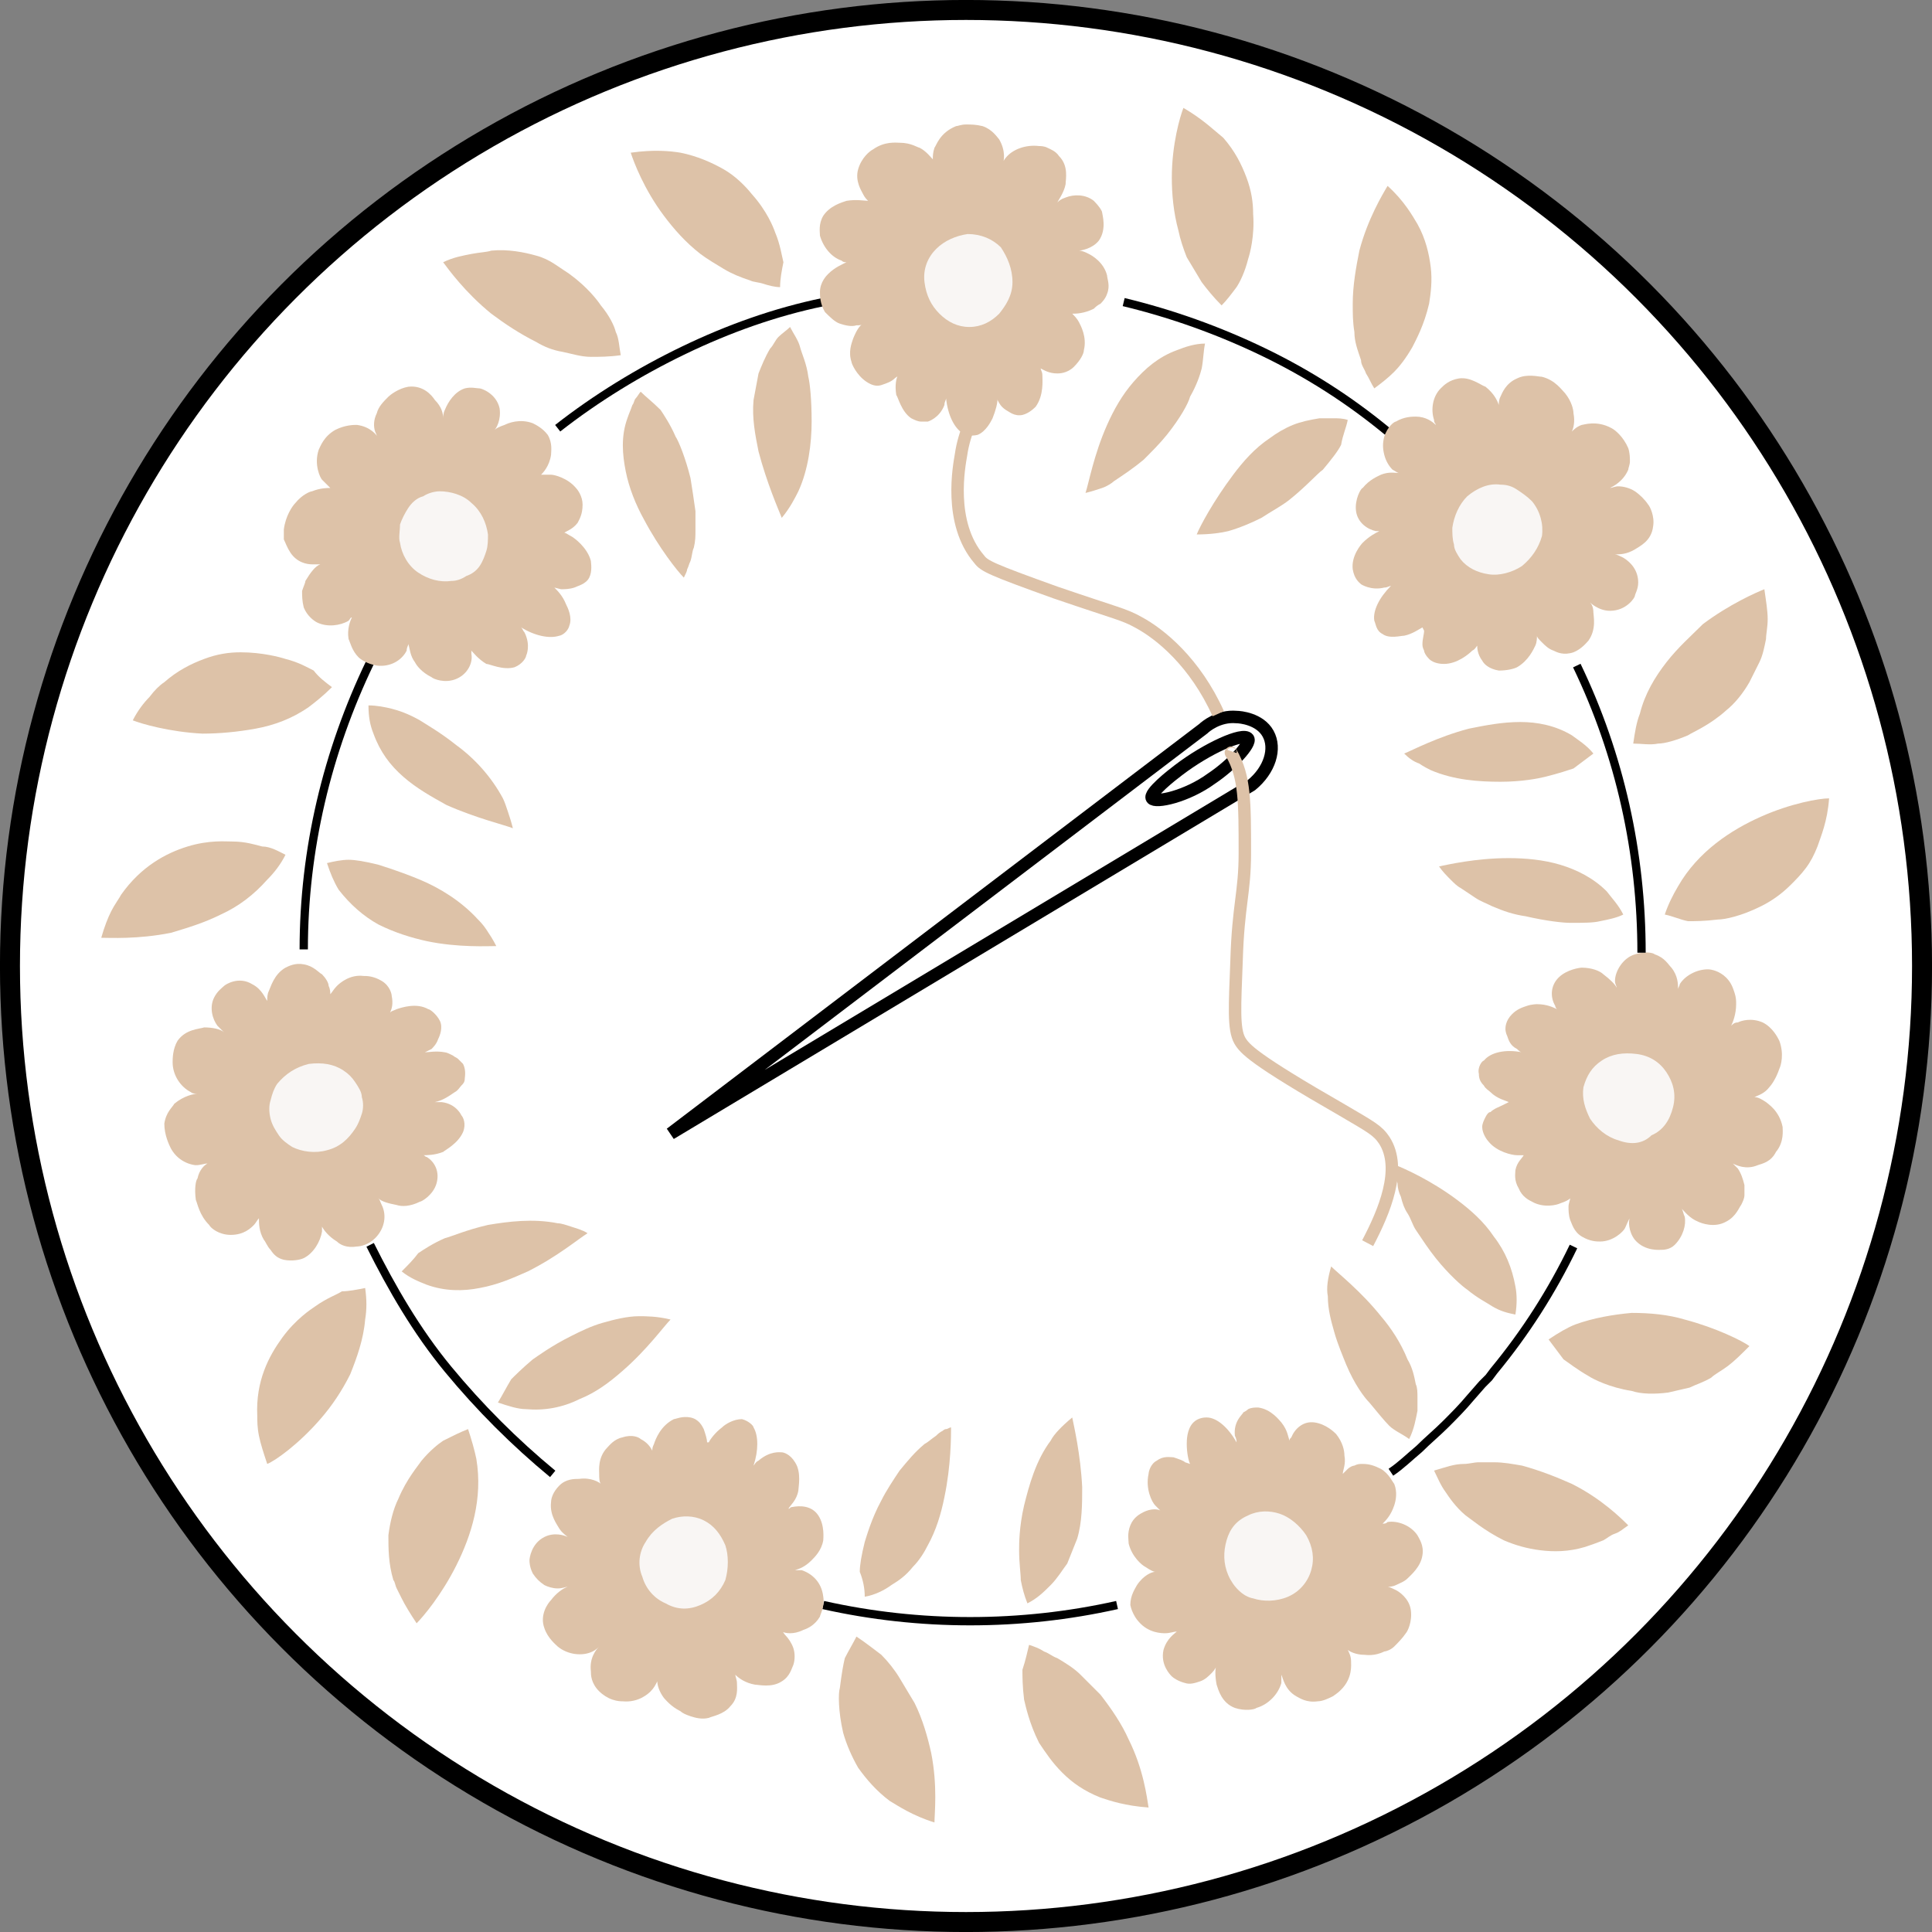 <?xml version="1.0" encoding="utf-8"?>
<!-- Generator: Adobe Illustrator 22.1.0, SVG Export Plug-In . SVG Version: 6.00 Build 0)  -->
<svg version="1.1" id="Layer_1" xmlns="http://www.w3.org/2000/svg" xmlns:xlink="http://www.w3.org/1999/xlink" x="0px" y="0px"
	 viewBox="0 0 116.4 116.4" style="enable-background:new 0 0 116.4 116.4;" xml:space="preserve">
<rect x="0" y="0" width="116.4" height="116.4" fill="#808080" stroke="none"/>
<style type="text/css">
	.st0{fill:#FFFFFF;stroke:#000000;stroke-width:1.204;stroke-miterlimit:10;}
	.st1{fill:#DDC2A8;}
	.st2{fill:#F9F6F4;}
	.st3{fill:none;stroke:#000000;stroke-width:0.5;stroke-miterlimit:10;}
	.st4{fill:none;stroke:#000000;stroke-width:0.75;stroke-miterlimit:10;}
	.st5{fill:none;stroke:#DDC2A8;stroke-width:0.75;stroke-miterlimit:10;}
</style>
<g>
	<circle class="st0" cx="58.2" cy="58.2" r="57.6"/>
	<g>
		<g>
			<path class="st1" d="M90.9,66.4c-0.2-0.1-0.7-0.2-1.1-0.6c-0.1-0.1-0.3-0.2-0.4-0.4c-0.2-0.2-0.3-0.4-0.3-0.7
				c-0.1-0.4,0.2-0.8,0.3-0.8c0.4-0.5,1.3-0.7,2.3-0.5c-0.1,0-0.2-0.1-0.3-0.2c-0.4-0.2-0.5-0.5-0.6-0.8c-0.1-0.2-0.1-0.4-0.1-0.4
				c0-0.1,0-0.5,0.4-0.9c0.3-0.3,0.6-0.4,0.9-0.5c0.3-0.1,0.6-0.1,0.6-0.1c0.6,0,1,0.2,1.2,0.3c0,0-0.1-0.1-0.1-0.2
				c-0.3-0.5-0.3-1.2,0.2-1.7c0.5-0.5,1.3-0.6,1.4-0.6c0.6,0,1.1,0.2,1.3,0.4c0.4,0.3,0.7,0.6,0.8,0.8c0-0.1-0.1-0.2-0.1-0.4
				c0-0.6,0.5-1.4,1.2-1.6c0.6-0.2,1.1-0.1,1.2,0c0.6,0.2,0.8,0.6,1,0.8c0.4,0.5,0.4,1,0.4,1.3c0-0.1,0.1-0.2,0.1-0.3
				c0.3-0.5,1-0.9,1.7-0.9c0.2,0,0.7,0.1,1.1,0.5c0.3,0.3,0.4,0.6,0.5,0.9c0.1,0.3,0.1,0.5,0.1,0.7c0,0.6-0.2,1.1-0.3,1.3
				c0.1-0.1,0.2-0.2,0.4-0.2c0.2-0.1,0.8-0.3,1.5,0c0.6,0.3,0.9,0.9,1,1.1c0.3,0.8,0.1,1.5,0,1.7c-0.2,0.6-0.5,1-0.6,1.1
				c-0.3,0.4-0.7,0.5-0.9,0.6c0.2,0,0.4,0.1,0.7,0.3c0.1,0.1,0.8,0.5,1,1.5c0,0.2,0.1,0.9-0.4,1.5c-0.3,0.6-0.8,0.7-1.1,0.8
				c-0.7,0.3-1.3,0-1.5-0.1c0.1,0.1,0.2,0.2,0.3,0.3c0.2,0.3,0.3,0.6,0.4,1c0,0.2,0,0.4,0,0.6c0,0.2-0.1,0.4-0.2,0.6
				c-0.1,0.1-0.3,0.7-0.9,1c-0.7,0.4-1.5,0.1-1.7,0c-0.5-0.2-0.8-0.6-1-0.8c0.1,0.1,0.1,0.3,0.2,0.5c0.1,0.5-0.1,1.2-0.6,1.7
				c-0.3,0.3-0.7,0.3-0.8,0.3c-0.1,0-1,0.1-1.6-0.6c-0.4-0.5-0.4-1.2-0.3-1.3c-0.1,0.1-0.2,0.4-0.3,0.6c-0.1,0.2-0.7,0.8-1.5,0.8
				c-0.2,0-0.6,0-1.1-0.3c-0.5-0.3-0.6-0.8-0.7-1c-0.1-0.3-0.1-0.6-0.1-0.8c0-0.2,0.1-0.4,0.1-0.5c-0.1,0.1-0.3,0.2-0.6,0.3
				c-0.2,0.1-1,0.3-1.7-0.1c-0.2-0.1-0.6-0.3-0.8-0.8c-0.3-0.5-0.2-0.9-0.2-1.1c0.1-0.5,0.4-0.7,0.5-0.9c-0.1,0-0.2,0-0.4,0
				c-0.3,0-1.2-0.2-1.7-0.8c-0.1-0.1-0.4-0.5-0.4-0.9c0-0.2,0.1-0.4,0.2-0.6c0.1-0.2,0.2-0.3,0.3-0.3c0.2-0.2,0.5-0.3,0.7-0.4
				L90.9,66.4z"/>
		</g>
		<path class="st2" d="M97.5,68.7c-0.7-0.2-1.3-0.7-1.7-1.3c-0.3-0.6-0.5-1.2-0.4-1.9c0.2-0.7,0.5-1.2,1.1-1.6
			c0.6-0.4,1.3-0.5,2.1-0.4c0.8,0.1,1.4,0.5,1.8,1.1c0.4,0.6,0.6,1.3,0.4,2.1c-0.2,0.8-0.6,1.4-1.3,1.7C99,68.9,98.3,69,97.5,68.7z"
			/>
	</g>
	<path class="st3" d="M94.8,75.1c-1.3,2.7-2.9,5.2-4.8,7.5l-0.3,0.4l-0.4,0.4l-0.7,0.8c-0.5,0.6-1,1.1-1.5,1.6
		c-0.5,0.5-1.1,1-1.6,1.5c-0.6,0.5-1.1,1-1.7,1.4"/>
	<g>
		<g>
			<path class="st1" d="M93.3,80.7c0.6-0.4,1.1-0.7,1.6-0.9c1.1-0.4,2.3-0.6,3.4-0.7c1.1,0,2.2,0.1,3.2,0.4c1.9,0.5,3.5,1.3,3.9,1.6
				c-0.5,0.5-0.9,0.9-1.3,1.2c-0.4,0.3-0.8,0.5-1,0.7c-0.5,0.3-0.9,0.4-1.3,0.6c-0.4,0.1-0.9,0.2-1.3,0.3c-0.8,0.1-1.6,0.1-2.2-0.1
				c-1.3-0.2-2.3-0.7-2.6-0.9c-0.7-0.4-1.2-0.8-1.5-1C93.9,81.5,93.6,81.1,93.3,80.7z"/>
		</g>
		<g>
			<path class="st1" d="M86.4,88.6c0.7-0.2,1.2-0.4,1.8-0.4c0.3,0,0.6-0.1,0.9-0.1c0.3,0,0.6,0,0.9,0c0.6,0,1.1,0.1,1.7,0.2
				c1.1,0.3,2.1,0.7,3,1.1c1.8,0.9,3,2.1,3.4,2.5c-0.3,0.2-0.5,0.4-0.8,0.5c-0.3,0.1-0.5,0.3-0.7,0.4c-0.5,0.2-0.8,0.3-1.1,0.4
				c-1,0.3-1.9,0.3-2.7,0.2c-0.8-0.1-1.5-0.3-2.2-0.6c-1.2-0.6-2-1.3-2.3-1.5c-0.6-0.5-1-1.1-1.2-1.4C86.8,89.5,86.6,89,86.4,88.6z"
				/>
		</g>
	</g>
	<g>
		<g>
			<path class="st1" d="M91.3,79.2c0.1-0.6,0.1-1.2,0-1.7c-0.2-1.1-0.6-2.1-1.3-3c-0.6-0.9-1.4-1.6-2.2-2.2
				c-1.6-1.2-3.2-1.9-3.7-2.1c0,0.4,0,0.8,0.1,1.1c0,0.3,0.1,0.6,0.2,0.8c0.1,0.4,0.2,0.7,0.4,1c0.2,0.3,0.3,0.7,0.5,1
				c0.4,0.6,0.8,1.2,1.2,1.7c0.8,1,1.6,1.7,1.9,1.9c0.6,0.5,1.2,0.8,1.5,1C90.4,79,90.8,79.1,91.3,79.2z"/>
		</g>
		<g>
			<path class="st1" d="M84.9,86.7c0.3-0.6,0.4-1.2,0.5-1.7c0-0.3,0-0.6,0-0.8c0-0.3,0-0.6-0.1-0.8c-0.1-0.5-0.2-1-0.5-1.5
				c-0.4-1-1-1.9-1.6-2.6c-1.2-1.5-2.6-2.6-3-3C80,77,79.9,77.6,80,78.1c0,0.8,0.2,1.5,0.4,2.2c0.2,0.7,0.5,1.4,0.7,1.9
				c0.5,1.2,1.1,2,1.4,2.3c0.5,0.6,0.9,1.1,1.2,1.4C84,86.2,84.5,86.4,84.9,86.7z"/>
		</g>
	</g>
	<g>
		<g>
			<path class="st1" d="M71.7,88.2c-0.1-0.2-0.2-0.7-0.2-1.2c0-0.2,0-0.9,0.4-1.3c0.3-0.3,0.7-0.3,0.8-0.3c0.6,0,1.3,0.6,1.8,1.5
				c0-0.1,0-0.2-0.1-0.4c-0.1-0.9,0.5-1.3,0.5-1.4c0,0,0.2-0.1,0.3-0.2c0.2-0.1,0.4-0.1,0.6-0.1c0.8,0.1,1.3,0.8,1.4,0.9
				c0.4,0.5,0.4,0.9,0.5,1.1c0-0.1,0-0.1,0.1-0.2c0.2-0.5,0.7-1,1.4-0.9c0.7,0.1,1.2,0.6,1.3,0.7c0.4,0.5,0.5,1,0.5,1.3
				c0.1,0.5-0.1,0.9-0.1,1.1c0.1-0.1,0.2-0.2,0.3-0.3c0.1-0.1,0.3-0.2,0.4-0.2c0.2-0.1,0.3-0.1,0.5-0.1c0.4,0,0.7,0.1,1.1,0.3
				c0.5,0.3,0.7,0.8,0.8,0.9c0.2,0.5,0.1,1,0,1.3c-0.2,0.6-0.5,0.9-0.7,1.1c0.1,0,0.2,0,0.3-0.1c0.6-0.1,1.4,0.2,1.8,0.8
				c0.1,0.2,0.4,0.6,0.3,1.2c-0.1,0.7-0.7,1.2-0.9,1.4c-0.2,0.2-0.5,0.3-0.7,0.4c-0.2,0.1-0.4,0.1-0.5,0.1c0.1,0,0.3,0.1,0.5,0.2
				c0.2,0.1,0.8,0.5,0.9,1.2c0.1,0.7-0.2,1.3-0.3,1.4c-0.2,0.3-0.5,0.6-0.7,0.8c-0.2,0.2-0.5,0.3-0.6,0.3c-0.6,0.3-1.1,0.2-1.2,0.2
				c-0.5,0-0.9-0.2-1-0.3c0.1,0.2,0.2,0.4,0.2,0.7c0,0.2,0.1,1-0.6,1.7c-0.1,0.1-0.2,0.2-0.5,0.4c-0.2,0.1-0.6,0.3-0.9,0.3
				c-0.7,0.1-1.1-0.2-1.3-0.3c-0.7-0.4-0.8-1.1-0.9-1.3c0,0.1,0,0.3,0,0.5c-0.2,0.7-0.8,1.3-1.5,1.5c-0.1,0.1-0.7,0.2-1.3,0
				c-0.8-0.3-1-1.1-1.1-1.4c-0.1-0.5-0.1-1,0-1.2c0,0.1-0.1,0.3-0.3,0.5c-0.2,0.2-0.4,0.4-0.7,0.5c-0.3,0.1-0.6,0.2-0.9,0.1
				c-0.4-0.1-0.7-0.3-0.8-0.4c-0.1-0.1-0.7-0.7-0.5-1.6c0.2-0.7,0.7-1,0.8-1.1c-0.2,0-0.4,0.1-0.7,0.1c-0.2,0-1,0-1.6-0.7
				c-0.1-0.1-0.4-0.5-0.5-1c0-0.6,0.3-1,0.4-1.2c0.4-0.6,0.9-0.8,1.1-0.8c-0.1,0-0.3-0.1-0.6-0.3c-0.2-0.1-0.8-0.6-1-1.4
				c0-0.2-0.1-0.6,0.1-1.1c0.2-0.5,0.6-0.7,0.8-0.8c0.4-0.2,0.8-0.2,1-0.1c-0.1-0.1-0.2-0.2-0.3-0.3c-0.2-0.2-0.6-1-0.4-1.9
				c0-0.1,0.1-0.6,0.5-0.8c0.4-0.3,0.8-0.2,1-0.2c0.3,0.1,0.6,0.2,0.7,0.3L71.7,88.2z"/>
		</g>
		<path class="st2" d="M74,94.9c-0.3-0.7-0.3-1.4-0.1-2.1c0.2-0.7,0.6-1.2,1.3-1.5c0.6-0.3,1.3-0.3,1.9-0.1c0.6,0.2,1.2,0.7,1.6,1.3
			c0.4,0.7,0.5,1.4,0.3,2.1c-0.2,0.7-0.7,1.3-1.4,1.6c-0.7,0.3-1.5,0.3-2.1,0.1C74.9,96.2,74.3,95.6,74,94.9z"/>
	</g>
	<path class="st3" d="M67.3,96.7c-5.8,1.3-11.9,1.3-17.7,0"/>
	<g>
		<g>
			<path class="st1" d="M62,99.1c0.3,0.1,0.6,0.2,0.9,0.4c0.3,0.1,0.5,0.3,0.8,0.4c0.5,0.3,1,0.6,1.4,1c0.4,0.4,0.8,0.8,1.2,1.2
				c0.7,0.9,1.3,1.8,1.7,2.7c0.9,1.8,1.1,3.5,1.2,4.1c-1.4-0.1-2.3-0.4-2.9-0.6c-1-0.4-1.7-0.9-2.3-1.5c-0.6-0.6-1-1.2-1.4-1.8
				c-0.6-1.2-0.8-2.2-0.9-2.6c-0.1-0.8-0.1-1.4-0.1-1.8C61.8,100,61.9,99.5,62,99.1z"/>
		</g>
		<g>
			<path class="st1" d="M51.6,98.6c0.6,0.4,1.1,0.8,1.5,1.1c0.4,0.4,0.8,0.9,1.1,1.4c0.3,0.5,0.6,1,0.9,1.5c0.5,1,0.8,2.1,1,3
				c0.4,2,0.2,3.7,0.2,4.2c-1.3-0.4-2.2-1-2.7-1.3c-0.8-0.6-1.4-1.3-1.9-2c-0.4-0.7-0.7-1.4-0.9-2.1c-0.3-1.3-0.3-2.4-0.2-2.7
				c0.1-0.8,0.2-1.4,0.3-1.8C51.1,99.5,51.4,99,51.6,98.6z"/>
		</g>
	</g>
	<g>
		<g>
			<path class="st1" d="M61.9,96.6c0.6-0.3,1-0.7,1.4-1.1c0.4-0.4,0.7-0.9,1-1.3c0.2-0.5,0.4-1,0.6-1.5c0.3-1,0.3-2.1,0.3-3.1
				c-0.1-2-0.5-3.7-0.6-4.2c-0.6,0.5-1.1,1-1.3,1.4c-0.9,1.2-1.3,2.7-1.6,3.9c-0.3,1.3-0.3,2.3-0.3,2.7c0,0.8,0.1,1.4,0.1,1.8
				C61.6,95.7,61.7,96.1,61.9,96.6z"/>
		</g>
		<g>
			<path class="st1" d="M52.1,96.2c0.6-0.1,1.2-0.4,1.6-0.7c0.5-0.3,0.9-0.6,1.3-1.1c0.4-0.4,0.7-0.9,0.9-1.3c0.5-0.9,0.8-1.9,1-2.9
				c0.4-1.9,0.4-3.7,0.4-4.2c-0.1,0-0.2,0.1-0.3,0.1c-0.1,0-0.2,0.1-0.2,0.1c-0.2,0.1-0.3,0.2-0.4,0.3c-0.3,0.2-0.5,0.4-0.7,0.5
				c-0.6,0.5-1,1-1.5,1.6c-0.4,0.6-0.8,1.2-1.1,1.8c-0.6,1.1-0.9,2.2-1,2.5c-0.2,0.8-0.3,1.4-0.3,1.8C52,95.2,52.1,95.7,52.1,96.2z"
				/>
		</g>
	</g>
	<g>
		<g>
			<path class="st1" d="M42.7,86.9c0.1-0.2,0.4-0.6,0.8-0.9c0.2-0.2,0.7-0.5,1.2-0.5c0.4,0.1,0.7,0.4,0.7,0.5c0.3,0.5,0.3,1.4,0,2.3
				c0.1-0.1,0.1-0.2,0.3-0.3c0.7-0.6,1.3-0.5,1.4-0.5c0.1,0,0.5,0.1,0.8,0.6c0.4,0.6,0.2,1.5,0.2,1.7c-0.1,0.6-0.5,0.9-0.6,1.1
				c0.1,0,0.1-0.1,0.2-0.1c0.5-0.1,1.2-0.1,1.6,0.5c0.4,0.6,0.3,1.4,0.3,1.5c-0.1,0.6-0.5,1-0.7,1.2c-0.4,0.4-0.7,0.5-1,0.6
				c0.1,0,0.3,0,0.4,0c0.6,0.2,1.2,0.7,1.3,1.6c0.1,0.6-0.2,1.1-0.2,1.2c-0.3,0.5-0.7,0.7-1,0.8c-0.6,0.3-1.1,0.2-1.3,0.1
				c0.1,0,0.1,0.1,0.2,0.2c0.2,0.2,0.4,0.5,0.5,0.8c0.1,0.3,0.1,0.7,0,1c-0.1,0.2-0.2,0.7-0.7,1c-0.6,0.4-1.4,0.2-1.6,0.2
				c-0.6-0.1-1-0.4-1.2-0.6c0,0.1,0.1,0.3,0.1,0.5c0,0.3,0.1,0.9-0.4,1.4c-0.4,0.5-1.1,0.6-1.3,0.7c-0.4,0.1-0.8,0-1.1-0.1
				c-0.3-0.1-0.5-0.2-0.6-0.3c-0.6-0.3-0.9-0.7-1-0.8c-0.3-0.4-0.4-0.8-0.4-1c-0.1,0.2-0.2,0.4-0.4,0.6c-0.1,0.1-0.7,0.7-1.7,0.6
				c-0.1,0-0.3,0-0.6-0.1c-0.3-0.1-0.6-0.3-0.8-0.5c-0.5-0.5-0.5-1-0.5-1.2c-0.1-0.8,0.3-1.3,0.5-1.5c-0.1,0.1-0.2,0.2-0.4,0.3
				c-0.6,0.3-1.5,0.2-2.1-0.3c-0.1-0.1-0.6-0.5-0.8-1.1c-0.3-0.8,0.2-1.5,0.4-1.7c0.3-0.4,0.7-0.7,1-0.8c-0.1,0-0.3,0.1-0.6,0.1
				c-0.3,0-0.6-0.1-0.8-0.2c-0.3-0.2-0.5-0.4-0.7-0.7c-0.2-0.4-0.2-0.7-0.2-0.8c0-0.1,0.1-1,0.9-1.4c0.6-0.3,1.2-0.1,1.4,0
				c-0.1-0.1-0.3-0.2-0.5-0.5c-0.1-0.2-0.6-0.8-0.5-1.6c0-0.2,0.1-0.6,0.5-1c0.4-0.4,0.9-0.4,1.2-0.4c0.7-0.1,1.2,0.2,1.3,0.3
				c-0.1-0.1-0.1-0.4-0.1-0.6c0-0.2-0.1-1,0.5-1.6c0.1-0.1,0.4-0.5,0.9-0.6c0.6-0.2,1,0,1.1,0.1c0.4,0.2,0.6,0.5,0.7,0.7
				c0-0.1,0-0.2,0.1-0.4c0.1-0.3,0.4-1.1,1.2-1.5c0.1,0,0.5-0.2,1-0.1c0.5,0.1,0.7,0.5,0.8,0.7c0.1,0.3,0.2,0.6,0.2,0.8L42.7,86.9z"
				/>
		</g>
		<path class="st2" d="M38.9,92.9c0.4-0.7,1-1.1,1.6-1.4c0.6-0.2,1.3-0.2,1.9,0.1c0.6,0.3,1,0.8,1.3,1.5c0.2,0.6,0.2,1.4,0,2.1
			c-0.3,0.7-0.8,1.2-1.5,1.5c-0.7,0.3-1.4,0.3-2.1-0.1c-0.7-0.3-1.2-0.9-1.4-1.6C38.4,94.3,38.5,93.5,38.9,92.9z"/>
	</g>
	<path class="st3" d="M33.3,88.8c-2.3-1.9-4.4-4-6.3-6.3c-1.9-2.3-3.4-4.9-4.7-7.5"/>
	<g>
		<g>
			<path class="st1" d="M28.2,86.1c0.2,0.6,0.4,1.3,0.5,1.8c0.4,2.4-0.3,4.6-1.2,6.4c-0.9,1.8-2,3.1-2.4,3.5
				c-0.4-0.6-0.7-1.1-0.9-1.5c-0.1-0.2-0.2-0.4-0.3-0.6c-0.1-0.2-0.1-0.4-0.2-0.5c-0.3-1-0.3-1.9-0.3-2.7c0.1-0.8,0.3-1.6,0.6-2.2
				c0.5-1.2,1.2-2,1.4-2.3c0.5-0.6,1-1,1.3-1.2C27.3,86.5,27.7,86.3,28.2,86.1z"/>
		</g>
		<g>
			<path class="st1" d="M22,77.6c0.1,0.7,0.1,1.3,0,1.9c-0.1,1.2-0.5,2.3-0.9,3.3c-0.5,1-1.1,1.9-1.8,2.7C18,87,16.6,88,16.1,88.2
				c-0.2-0.6-0.4-1.2-0.5-1.7c-0.1-0.5-0.1-0.9-0.1-1.2c-0.1-2.1,0.7-3.6,1.5-4.7c0.8-1.1,1.7-1.7,2-1.9c0.7-0.5,1.3-0.7,1.6-0.9
				C21,77.8,21.5,77.7,22,77.6z"/>
		</g>
	</g>
	<g>
		<g>
			<path class="st1" d="M30,84.5c0.6,0.2,1.2,0.4,1.7,0.4c1.1,0.1,2.2-0.1,3.2-0.6c1-0.4,1.8-1,2.6-1.7c1.5-1.3,2.5-2.7,2.9-3.1
				c-0.8-0.2-1.5-0.2-1.9-0.2c-0.7,0-1.5,0.2-2.2,0.4c-0.7,0.2-1.3,0.5-1.9,0.8c-1.2,0.6-2,1.2-2.3,1.4c-0.6,0.5-1.1,1-1.3,1.2
				C30.5,83.6,30.3,84,30,84.5z"/>
		</g>
		<g>
			<path class="st1" d="M24.2,76.6c0.5,0.4,1,0.6,1.5,0.8c1.1,0.4,2.2,0.4,3.2,0.2c1.1-0.2,2-0.6,2.9-1c1.8-0.9,3.1-2,3.6-2.3
				c-0.3-0.2-0.7-0.3-1-0.4c-0.3-0.1-0.6-0.2-0.8-0.2c-1.5-0.3-3-0.1-4.2,0.1c-1.3,0.3-2.2,0.7-2.6,0.8c-0.7,0.3-1.3,0.7-1.6,0.9
				C24.9,75.9,24.6,76.2,24.2,76.6z"/>
		</g>
	</g>
	<g>
		<g>
			<path class="st1" d="M25.6,63.4c0.2,0,0.7-0.1,1.2,0c0.1,0,0.3,0.1,0.5,0.2c0.1,0.1,0.2,0.1,0.3,0.2c0.1,0.1,0.2,0.2,0.3,0.3
				c0.2,0.4,0.1,0.8,0.1,0.9c0,0.2-0.1,0.3-0.2,0.4c-0.1,0.1-0.2,0.3-0.4,0.4c-0.3,0.2-0.7,0.5-1.2,0.6c0.1,0,0.2,0,0.4,0
				c0.9,0.1,1.2,0.8,1.2,0.8c0.1,0.1,0.3,0.5,0.1,1c-0.3,0.7-1.1,1.1-1.2,1.2c-0.5,0.2-1,0.2-1.2,0.2c0.1,0,0.1,0.1,0.2,0.1
				c0.5,0.3,0.8,0.9,0.6,1.6c-0.2,0.7-0.9,1.1-1,1.1c-0.6,0.3-1.1,0.3-1.4,0.2c-0.5-0.1-0.9-0.2-1.1-0.4c0.1,0.1,0.1,0.2,0.2,0.4
				c0.3,0.6,0.2,1.4-0.4,2c-0.4,0.4-0.9,0.5-1.1,0.5c-0.6,0.1-1-0.1-1.2-0.3c-0.5-0.3-0.8-0.7-0.9-0.9c0,0.1,0,0.2,0,0.3
				c-0.1,0.6-0.5,1.3-1.1,1.6c-0.2,0.1-0.7,0.2-1.2,0.1c-0.4-0.1-0.6-0.3-0.8-0.6c-0.2-0.2-0.3-0.5-0.4-0.6c-0.3-0.5-0.3-1-0.3-1.3
				c-0.1,0.1-0.2,0.3-0.3,0.4c-0.2,0.2-0.6,0.6-1.4,0.6c-0.7,0-1.2-0.4-1.3-0.6c-0.6-0.6-0.7-1.3-0.8-1.5c-0.1-0.7,0-1.2,0.1-1.3
				c0.1-0.5,0.4-0.8,0.6-0.9c-0.2,0-0.4,0.1-0.7,0.1c-0.1,0-1-0.1-1.5-1c-0.1-0.2-0.4-0.8-0.4-1.5c0.1-0.7,0.5-1,0.6-1.2
				c0.6-0.5,1.2-0.6,1.4-0.6c-0.1,0-0.3,0-0.4-0.1c-0.6-0.3-1.1-1-1.1-1.8c0-0.2,0-0.8,0.3-1.3c0.5-0.7,1.3-0.7,1.6-0.8
				c0.5,0,1,0.1,1.2,0.3c-0.1-0.1-0.2-0.2-0.4-0.4c-0.3-0.4-0.5-1.1-0.2-1.7c0.2-0.4,0.5-0.6,0.6-0.7c0.1-0.1,0.9-0.6,1.7-0.1
				c0.6,0.3,0.8,0.9,0.9,1c0-0.2,0-0.4,0.1-0.6c0.1-0.2,0.3-1,1-1.4c0.2-0.1,0.6-0.3,1.1-0.2c0.6,0.1,0.9,0.5,1.1,0.6
				c0.2,0.2,0.4,0.5,0.4,0.7c0.1,0.2,0.1,0.4,0.1,0.5c0.1-0.1,0.2-0.3,0.4-0.5c0.2-0.2,0.8-0.7,1.6-0.6c0.2,0,0.6,0,1.1,0.3
				c0.5,0.3,0.6,0.8,0.6,0.9c0.1,0.5,0,0.8-0.1,1c0.1-0.1,0.2-0.1,0.4-0.2c0.3-0.1,1.2-0.4,1.9,0c0.1,0,0.5,0.3,0.7,0.7
				c0.2,0.4,0,0.9-0.1,1.1c-0.1,0.3-0.3,0.5-0.4,0.6L25.6,63.4z"/>
		</g>
		<path class="st2" d="M18.6,64.1c0.8-0.1,1.5,0,2.1,0.4c0.3,0.2,0.5,0.4,0.7,0.7c0.2,0.3,0.4,0.6,0.4,0.9c0.1,0.3,0.1,0.7,0,1
			c-0.1,0.3-0.2,0.6-0.4,0.9c-0.4,0.6-0.9,1.1-1.7,1.3c-0.7,0.2-1.5,0.1-2.1-0.2c-0.3-0.2-0.6-0.4-0.8-0.7c-0.2-0.3-0.4-0.6-0.5-1
			c-0.1-0.4-0.1-0.8,0-1.1c0.1-0.4,0.2-0.7,0.4-1C17.2,64.7,17.8,64.3,18.6,64.1z"/>
	</g>
	<path class="st3" d="M18.3,57.2c0-6,1.4-11.9,4-17.3"/>
	<g>
		<g>
			<path class="st1" d="M17.2,51.5c-0.3,0.6-0.7,1.1-1.1,1.5c-0.8,0.9-1.7,1.6-2.8,2.1c-1,0.5-2,0.8-3,1.1c-2,0.4-3.7,0.3-4.2,0.3
				c0.2-0.7,0.4-1.2,0.6-1.6c0.2-0.4,0.5-0.8,0.6-1c1.2-1.7,2.7-2.5,4-2.9c1.3-0.4,2.3-0.3,2.7-0.3c0.8,0,1.4,0.2,1.8,0.3
				C16.3,51,16.8,51.3,17.2,51.5z"/>
		</g>
		<g>
			<path class="st1" d="M20,41.4c-0.5,0.5-1,0.9-1.4,1.2c-1,0.7-2.1,1.1-3.2,1.3c-1.1,0.2-2.2,0.3-3.2,0.3c-2-0.1-3.7-0.6-4.2-0.8
				c0.3-0.6,0.7-1.1,1-1.4c0.3-0.4,0.6-0.7,0.9-0.9c0.8-0.7,1.6-1.1,2.4-1.4c0.8-0.3,1.5-0.4,2.2-0.4c1.3,0,2.4,0.3,2.7,0.4
				c0.8,0.2,1.3,0.5,1.7,0.7C19.2,40.8,19.6,41.1,20,41.4z"/>
		</g>
	</g>
	<g>
		<g>
			<path class="st1" d="M19.7,52c0.2,0.6,0.4,1.1,0.7,1.6c0.7,0.9,1.5,1.6,2.4,2.1c1,0.5,2,0.8,2.9,1c1.9,0.4,3.7,0.3,4.2,0.3
				c-0.2-0.4-0.4-0.7-0.6-1c-0.2-0.3-0.4-0.5-0.5-0.6c-1-1.1-2.3-1.9-3.5-2.4c-1.2-0.5-2.2-0.8-2.5-0.9c-0.8-0.2-1.4-0.3-1.8-0.3
				C20.6,51.8,20.1,51.9,19.7,52z"/>
		</g>
		<g>
			<path class="st1" d="M22.2,42.5c0,0.7,0.1,1.2,0.3,1.7c0.4,1.1,1,1.9,1.8,2.6c0.8,0.7,1.7,1.2,2.6,1.7c1.8,0.8,3.5,1.2,4,1.4
				c-0.1-0.4-0.2-0.7-0.3-1c-0.1-0.3-0.2-0.6-0.3-0.8c-0.7-1.3-1.7-2.4-2.8-3.2c-1-0.8-1.9-1.3-2.2-1.5c-0.7-0.4-1.3-0.6-1.7-0.7
				C23.2,42.6,22.7,42.5,22.2,42.5z"/>
		</g>
	</g>
	<g>
		<g>
			<path class="st1" d="M33.4,35.4c0.2,0.2,0.5,0.5,0.7,1c0.1,0.2,0.4,0.8,0.2,1.3c-0.1,0.4-0.5,0.6-0.6,0.6c-0.6,0.2-1.5,0-2.3-0.5
				c0.1,0.1,0.1,0.2,0.2,0.3c0.4,0.8,0.1,1.4,0.1,1.4c0,0.1-0.2,0.5-0.7,0.7c-0.7,0.2-1.5-0.2-1.7-0.2c-0.5-0.3-0.8-0.7-0.9-0.8
				c0,0.1,0,0.1,0,0.2c0.1,0.5-0.2,1.2-0.9,1.5c-0.7,0.3-1.4,0-1.5-0.1c-0.6-0.3-0.9-0.7-1-0.9c-0.3-0.4-0.3-0.8-0.4-1.1
				c0,0.1-0.1,0.2-0.1,0.4c-0.3,0.6-1,1-1.8,0.9c-0.6-0.1-1-0.4-1.1-0.5c-0.4-0.4-0.5-0.9-0.6-1.1c-0.1-0.6,0.1-1.1,0.2-1.3
				c-0.1,0-0.1,0.1-0.2,0.2c-0.5,0.3-1.3,0.4-1.9,0.1c-0.2-0.1-0.6-0.4-0.8-0.9c-0.1-0.4-0.1-0.7-0.1-1c0.1-0.3,0.2-0.5,0.2-0.6
				c0.3-0.5,0.6-0.9,0.9-1c-0.1,0-0.3,0-0.5,0c-0.3,0-0.9-0.1-1.3-0.7c-0.2-0.3-0.3-0.6-0.4-0.8c0-0.3,0-0.5,0-0.6
				c0.1-0.8,0.5-1.4,0.7-1.6c0.4-0.5,0.9-0.7,1-0.7c0.5-0.2,0.9-0.2,1.1-0.2c-0.1-0.1-0.3-0.3-0.5-0.5c-0.1-0.1-0.5-0.9-0.2-1.8
				c0.1-0.2,0.3-0.8,1-1.2c0.6-0.3,1.1-0.3,1.3-0.3c0.8,0.1,1.2,0.6,1.3,0.8c-0.1-0.1-0.1-0.2-0.2-0.4c-0.1-0.3-0.1-0.7,0.1-1.1
				c0.1-0.4,0.4-0.7,0.7-1c0.1-0.1,0.6-0.5,1.2-0.6c0.9-0.1,1.4,0.5,1.6,0.8c0.4,0.4,0.5,0.8,0.5,1.1c0-0.1,0-0.3,0.1-0.5
				c0.2-0.5,0.6-1.1,1.2-1.3c0.4-0.1,0.7,0,0.9,0c0.1,0,1,0.3,1.2,1.2c0.1,0.7-0.2,1.2-0.3,1.3c0.1-0.1,0.3-0.2,0.6-0.3
				c0.2-0.1,0.9-0.4,1.7-0.1c0.2,0.1,0.6,0.3,0.9,0.7c0.3,0.5,0.2,1,0.2,1.2c-0.1,0.7-0.5,1.1-0.6,1.2c0.1,0,0.4,0,0.6,0
				c0.2,0,1,0.2,1.5,0.8c0.1,0.1,0.4,0.5,0.4,1c0,0.6-0.2,0.9-0.3,1.1c-0.3,0.4-0.7,0.5-0.8,0.6c0.1,0,0.2,0.1,0.4,0.2
				c0.2,0.1,1,0.7,1.2,1.5c0,0.1,0.1,0.6-0.1,1c-0.2,0.4-0.7,0.5-0.9,0.6c-0.3,0.1-0.6,0.1-0.8,0.1L33.4,35.4z"/>
		</g>
		<path class="st2" d="M28.4,30.3c0.6,0.5,0.9,1.2,1,1.9c0,0.3,0,0.7-0.1,1c-0.1,0.3-0.2,0.6-0.4,0.9c-0.2,0.3-0.5,0.5-0.8,0.6
			c-0.3,0.2-0.6,0.3-0.9,0.3c-0.7,0.1-1.4-0.1-2-0.5c-0.6-0.4-1-1.1-1.1-1.8c-0.1-0.3,0-0.7,0-1.1c0.1-0.3,0.3-0.7,0.5-1
			c0.2-0.3,0.5-0.6,0.9-0.7c0.3-0.2,0.7-0.3,1-0.3C27.1,29.6,27.9,29.8,28.4,30.3z"/>
	</g>
	<path class="st3" d="M33.6,25.8c2.3-1.8,4.9-3.4,7.6-4.7c2.7-1.3,5.5-2.3,8.4-2.9"/>
	<g>
		<g>
			<path class="st1" d="M37.4,21.4c-0.7,0.1-1.3,0.1-1.8,0.1c-0.6,0-1.2-0.2-1.7-0.3c-0.6-0.1-1.1-0.3-1.6-0.6
				c-1-0.5-1.9-1.1-2.7-1.7c-1.6-1.3-2.6-2.7-2.9-3.1c0.6-0.3,1.2-0.4,1.7-0.5c0.5-0.1,0.9-0.1,1.2-0.2c1-0.1,2,0.1,2.7,0.3
				c0.4,0.1,0.8,0.3,1.1,0.5c0.3,0.2,0.6,0.4,0.9,0.6c1.1,0.8,1.7,1.6,1.9,1.9c0.5,0.6,0.8,1.2,0.9,1.6
				C37.3,20.4,37.3,20.9,37.4,21.4z"/>
		</g>
		<g>
			<path class="st1" d="M47,17.3c-0.3,0-0.7-0.1-1-0.2c-0.3-0.1-0.6-0.1-0.8-0.2c-0.6-0.2-1.1-0.4-1.6-0.7c-0.5-0.3-1-0.6-1.4-0.9
				c-0.9-0.7-1.6-1.5-2.2-2.3c-1.2-1.6-1.8-3.2-2-3.8c1.4-0.2,2.4-0.1,3,0c1,0.2,1.9,0.6,2.6,1c0.7,0.4,1.3,1,1.7,1.5
				c0.9,1,1.3,2,1.4,2.3c0.3,0.7,0.4,1.4,0.5,1.8C47.1,16.3,47,16.8,47,17.3z"/>
		</g>
	</g>
	<g>
		<g>
			<path class="st1" d="M38.6,23.6c-0.1,0.1-0.2,0.3-0.3,0.4c-0.1,0.1-0.1,0.3-0.2,0.4c-0.1,0.3-0.2,0.5-0.3,0.8
				c-0.4,1.1-0.3,2.2-0.1,3.2c0.2,1,0.6,2,1.1,2.9c0.9,1.7,2,3.1,2.4,3.5c0.1-0.2,0.2-0.4,0.2-0.5c0.1-0.2,0.1-0.3,0.2-0.5
				c0.1-0.3,0.1-0.6,0.2-0.8c0.1-0.4,0.1-0.7,0.1-1.1c0-0.4,0-0.7,0-1.1c-0.1-0.7-0.2-1.4-0.3-2c-0.3-1.2-0.7-2.2-0.9-2.5
				c-0.3-0.7-0.7-1.3-0.9-1.6C39.3,24.2,38.9,23.9,38.6,23.6z"/>
		</g>
		<g>
			<path class="st1" d="M47.6,19.7c-0.2,0.2-0.5,0.4-0.7,0.6c-0.2,0.2-0.3,0.5-0.5,0.7c-0.3,0.5-0.5,1-0.7,1.5
				c-0.1,0.5-0.2,1.1-0.3,1.6c-0.1,1.1,0.1,2.1,0.3,3.1c0.5,1.9,1.2,3.5,1.4,4c0.5-0.6,0.8-1.2,1-1.6c0.6-1.3,0.8-2.9,0.8-4.2
				c0-1.3-0.1-2.3-0.2-2.7c-0.1-0.8-0.4-1.4-0.5-1.8C48.1,20.5,47.8,20.1,47.6,19.7z"/>
		</g>
	</g>
	<g>
		<g>
			<path class="st1" d="M60.1,24c0,0.3-0.1,0.7-0.3,1.2c-0.1,0.2-0.4,0.8-0.9,1c-0.4,0.1-0.8,0-0.9-0.1c-0.5-0.3-0.9-1.1-1-2.1
				c0,0.1-0.1,0.2-0.1,0.4c-0.3,0.8-1,1-1,1c-0.1,0-0.2,0-0.4,0c-0.2,0-0.4-0.1-0.6-0.2c-0.6-0.4-0.8-1.3-0.9-1.4
				c-0.1-0.6,0-1,0.1-1.2c0,0.1-0.1,0.1-0.2,0.2c-0.2,0.2-0.5,0.3-0.8,0.4c-0.3,0.1-0.6,0-0.9-0.2c-0.6-0.4-0.9-1.1-0.9-1.2
				c-0.2-0.6,0-1.1,0.1-1.4c0.2-0.5,0.4-0.8,0.6-0.9c-0.1,0.1-0.2,0.1-0.4,0.1c-0.3,0.1-0.7,0-1-0.1c-0.3-0.1-0.6-0.4-0.9-0.7
				c-0.3-0.5-0.3-1-0.3-1.2c0-0.6,0.4-1,0.5-1.1c0.4-0.4,0.9-0.6,1.1-0.7c-0.1,0-0.2,0-0.3-0.1c-0.6-0.2-1.1-0.8-1.3-1.5
				c0-0.2-0.1-0.7,0.2-1.2c0.4-0.6,1.1-0.8,1.4-0.9c0.6-0.1,1.1,0,1.3,0c-0.1-0.1-0.2-0.2-0.3-0.4c-0.1-0.2-0.5-0.8-0.3-1.5
				c0.2-0.7,0.7-1.1,0.9-1.2c0.7-0.5,1.4-0.4,1.6-0.4c0.7,0,1.1,0.3,1.2,0.3c0.4,0.2,0.7,0.6,0.8,0.7c0-0.2,0-0.4,0.1-0.7
				c0.1-0.1,0.3-0.9,1.3-1.3c0.1,0,0.3-0.1,0.6-0.1c0.3,0,0.6,0,1,0.1c0.6,0.2,0.9,0.7,1,0.8c0.4,0.7,0.3,1.3,0.2,1.5
				c0-0.1,0.1-0.3,0.2-0.4c0.4-0.5,1.2-0.8,2-0.7c0.1,0,0.3,0,0.5,0.1c0.2,0.1,0.5,0.2,0.7,0.5c0.6,0.6,0.4,1.4,0.4,1.7
				c-0.1,0.5-0.4,0.9-0.5,1.1c0.1-0.1,0.2-0.2,0.5-0.3c0.5-0.2,1.2-0.2,1.7,0.2c0.3,0.3,0.5,0.6,0.5,0.7c0,0.1,0.3,1-0.2,1.7
				c-0.4,0.5-1.1,0.6-1.2,0.6c0.2,0,0.4,0.1,0.6,0.2c0.2,0.1,0.9,0.5,1.1,1.3c0,0.2,0.2,0.6,0,1.1c-0.1,0.3-0.3,0.5-0.4,0.6
				c-0.2,0.1-0.3,0.2-0.4,0.3c-0.6,0.3-1.1,0.3-1.3,0.3c0.1,0.1,0.3,0.3,0.4,0.5c0.1,0.2,0.5,0.9,0.3,1.7c0,0.2-0.2,0.6-0.6,1
				c-0.4,0.4-0.9,0.4-1,0.4c-0.5,0-0.8-0.2-1-0.3c0,0.1,0.1,0.2,0.1,0.4c0,0.3,0.1,1.2-0.4,1.9c-0.1,0.1-0.4,0.4-0.8,0.5
				c-0.5,0.1-0.8-0.2-1-0.3c-0.3-0.2-0.4-0.4-0.5-0.6L60.1,24z"/>
		</g>
		<path class="st2" d="M61,17c0,0.8-0.4,1.4-0.8,1.9c-0.5,0.5-1.1,0.8-1.8,0.8c-0.7,0-1.3-0.3-1.8-0.8c-0.5-0.5-0.8-1.1-0.9-1.9
			c-0.1-0.8,0.2-1.5,0.7-2c0.5-0.5,1.2-0.8,1.9-0.9c0.8,0,1.5,0.3,2,0.8C60.7,15.5,61,16.2,61,17z"/>
	</g>
	<path class="st3" d="M67.7,18.2c2.9,0.7,5.7,1.7,8.4,3c2.7,1.3,5.2,2.9,7.5,4.8"/>
	<g>
		<g>
			<path class="st1" d="M73.6,18.4c-0.5-0.5-0.9-1-1.2-1.4c-0.3-0.5-0.6-1-0.9-1.5c-0.2-0.5-0.4-1.1-0.5-1.6
				c-0.3-1.1-0.4-2.2-0.4-3.2c0-2,0.5-3.7,0.7-4.2c1.2,0.7,1.9,1.4,2.4,1.8c0.7,0.8,1.1,1.6,1.4,2.4c0.3,0.8,0.4,1.5,0.4,2.2
				c0.1,1.3-0.2,2.4-0.3,2.7c-0.2,0.8-0.5,1.4-0.7,1.7C74.2,17.7,73.9,18.1,73.6,18.4z"/>
		</g>
		<g>
			<path class="st1" d="M82.8,23.4c-0.2-0.3-0.3-0.6-0.5-0.9c-0.1-0.3-0.3-0.5-0.3-0.8c-0.2-0.6-0.4-1.1-0.4-1.7
				c-0.1-0.6-0.1-1.1-0.1-1.7c0-1.1,0.2-2.2,0.4-3.2c0.5-1.9,1.4-3.4,1.7-3.9c1,0.9,1.5,1.8,1.8,2.3c0.5,0.9,0.7,1.8,0.8,2.6
				c0.1,0.8,0,1.6-0.1,2.2c-0.3,1.3-0.8,2.2-1,2.6c-0.4,0.7-0.8,1.2-1.1,1.5C83.6,22.8,83.2,23.1,82.8,23.4z"/>
		</g>
	</g>
	<g>
		<g>
			<path class="st1" d="M72.6,20.7c-0.6,0-1.2,0.2-1.7,0.4c-1.1,0.4-1.9,1.1-2.6,1.9c-0.7,0.8-1.2,1.7-1.6,2.6
				c-0.8,1.8-1.1,3.5-1.3,4.1c0.4-0.1,0.7-0.2,1-0.3c0.3-0.1,0.6-0.3,0.7-0.4c0.6-0.4,1.2-0.8,1.8-1.3c0.5-0.5,1-1,1.4-1.5
				c0.8-1,1.3-1.9,1.4-2.3c0.4-0.7,0.6-1.3,0.7-1.7C72.5,21.7,72.5,21.2,72.6,20.7z"/>
		</g>
		<g>
			<path class="st1" d="M81.2,25.3c-0.3-0.1-0.6-0.1-0.9-0.1c-0.3,0-0.6,0-0.8,0c-0.6,0.1-1.1,0.2-1.6,0.4c-0.5,0.2-1,0.5-1.4,0.8
				c-0.9,0.6-1.6,1.4-2.2,2.2c-1.2,1.6-2,3.1-2.2,3.6c0.8,0,1.5-0.1,1.9-0.2c0.7-0.2,1.4-0.5,2-0.8c0.6-0.4,1.2-0.7,1.7-1.1
				c1-0.8,1.7-1.6,2-1.8c0.5-0.6,0.9-1.1,1.1-1.5C80.9,26.2,81.1,25.8,81.2,25.3z"/>
		</g>
	</g>
	<g>
		<g>
			<path class="st1" d="M85.7,37.8c-0.2,0.1-0.6,0.4-1.1,0.5c-0.2,0-0.9,0.2-1.3-0.1c-0.4-0.2-0.4-0.6-0.5-0.8
				c-0.1-0.6,0.3-1.4,1-2.1c-0.1,0-0.2,0.1-0.4,0.1c-0.8,0.2-1.4-0.2-1.4-0.2c-0.1-0.1-0.4-0.3-0.5-0.9c-0.1-0.8,0.5-1.5,0.6-1.6
				c0.4-0.4,0.8-0.6,1-0.7c-0.1,0-0.1,0-0.2,0c-0.5-0.1-1.1-0.5-1.2-1.2c-0.1-0.7,0.3-1.4,0.4-1.4c0.4-0.5,0.9-0.7,1.1-0.8
				c0.5-0.2,0.9-0.1,1.1-0.1c-0.1,0-0.2-0.1-0.4-0.2c-0.2-0.2-0.4-0.5-0.5-0.9c-0.1-0.4-0.1-0.7,0-1.1c0.2-0.6,0.6-0.9,0.7-0.9
				c0.5-0.3,1-0.3,1.2-0.3c0.6,0,1,0.3,1.2,0.5c0-0.1-0.1-0.1-0.1-0.3c-0.2-0.6-0.1-1.4,0.4-1.9c0.2-0.2,0.5-0.5,1.1-0.6
				c0.7-0.1,1.3,0.4,1.6,0.5c0.5,0.4,0.7,0.8,0.8,1.1c0-0.1,0-0.3,0.1-0.5c0.1-0.2,0.3-0.8,1-1.1c0.6-0.3,1.3-0.1,1.5-0.1
				c0.8,0.2,1.2,0.8,1.4,1c0.4,0.5,0.5,1,0.5,1.2c0.1,0.5,0,0.9-0.1,1.1c0.1-0.1,0.3-0.3,0.6-0.4c0.1,0,0.9-0.3,1.8,0.2
				c0.2,0.1,0.7,0.5,1,1.2c0.1,0.3,0.1,0.6,0.1,0.8c0,0.2-0.1,0.4-0.1,0.5c-0.3,0.7-0.9,1-1.1,1.1c0.1,0,0.3-0.1,0.5-0.1
				c0.3,0,0.7,0.1,1,0.3c0.3,0.2,0.6,0.5,0.8,0.8c0.1,0.1,0.4,0.7,0.3,1.3c-0.1,0.9-0.8,1.2-1.1,1.4c-0.5,0.3-0.9,0.3-1.2,0.3
				c0.1,0,0.3,0.1,0.5,0.2c0.5,0.3,0.9,0.8,0.9,1.5c0,0.4-0.2,0.7-0.2,0.8c0,0.1-0.5,0.9-1.5,0.9c-0.7,0-1.2-0.5-1.2-0.5
				c0.1,0.1,0.2,0.3,0.2,0.6c0,0.2,0.2,1-0.3,1.7c-0.1,0.1-0.4,0.5-0.9,0.7c-0.6,0.2-1,0-1.2-0.1c-0.3-0.1-0.5-0.3-0.7-0.5
				c-0.2-0.2-0.3-0.3-0.3-0.4c0,0.1,0,0.4-0.1,0.6c-0.1,0.2-0.4,0.9-1.1,1.3c-0.2,0.1-0.6,0.2-1.1,0.2c-0.6-0.1-0.9-0.4-1-0.6
				c-0.3-0.4-0.3-0.8-0.3-0.9c-0.1,0.1-0.1,0.2-0.3,0.3c-0.2,0.2-0.9,0.8-1.7,0.8c-0.1,0-0.6,0-0.9-0.3c-0.2-0.2-0.3-0.4-0.3-0.5
				c-0.1-0.2-0.1-0.3-0.1-0.4c0-0.3,0.1-0.6,0.1-0.8L85.7,37.8z"/>
		</g>
		<path class="st2" d="M91.7,34.1c-0.6,0.4-1.4,0.6-2,0.5c-0.7-0.1-1.3-0.4-1.7-0.9c-0.2-0.3-0.4-0.6-0.4-0.9
			c-0.1-0.3-0.1-0.7-0.1-1c0.1-0.7,0.4-1.4,0.9-1.9c0.6-0.5,1.3-0.8,2-0.7c0.4,0,0.7,0.1,1,0.3c0.3,0.2,0.6,0.4,0.9,0.7
			c0.5,0.6,0.7,1.4,0.6,2.1C92.7,33,92.3,33.6,91.7,34.1z"/>
	</g>
	<path class="st3" d="M95,40.1c2.6,5.4,3.9,11.3,3.9,17.3"/>
	<g>
		<g>
			<path class="st1" d="M98.4,44.8c0.1-0.7,0.2-1.3,0.4-1.8c0.3-1.2,0.9-2.2,1.6-3.1c0.7-0.9,1.5-1.6,2.2-2.3
				c1.6-1.2,3.2-1.9,3.7-2.1c0.1,0.7,0.2,1.3,0.2,1.8c0,0.5-0.1,0.9-0.1,1.2c-0.1,0.5-0.2,1-0.4,1.4c-0.2,0.4-0.4,0.8-0.6,1.2
				c-0.4,0.7-0.9,1.3-1.4,1.7c-1,0.9-2,1.3-2.3,1.5c-0.7,0.3-1.4,0.5-1.8,0.5C99.4,44.9,98.9,44.8,98.4,44.8z"/>
		</g>
		<g>
			<path class="st1" d="M100.3,55.1c0.2-0.6,0.5-1.2,0.8-1.7c1.2-2.1,3.2-3.4,5-4.2c1.8-0.8,3.5-1.1,4.1-1.1
				c-0.1,1.4-0.5,2.3-0.7,2.9c-0.2,0.5-0.4,0.9-0.7,1.3c-0.3,0.4-0.6,0.7-0.9,1c-0.6,0.6-1.2,1-1.8,1.3c-1.2,0.6-2.2,0.8-2.6,0.8
				c-0.8,0.1-1.4,0.1-1.8,0.1C101.2,55.4,100.8,55.2,100.3,55.1z"/>
		</g>
	</g>
	<g>
		<g>
			<path class="st1" d="M96,45.4c-0.4-0.5-0.9-0.8-1.3-1.1c-1-0.6-2.1-0.8-3.1-0.8c-1.1,0-2.1,0.2-3.1,0.4c-1.9,0.5-3.4,1.3-3.9,1.5
				c0.3,0.3,0.6,0.5,0.9,0.6c0.3,0.2,0.5,0.3,0.7,0.4c1.4,0.6,2.9,0.7,4.2,0.7c1.3,0,2.3-0.2,2.7-0.3c0.8-0.2,1.4-0.4,1.7-0.5
				C95.2,46,95.6,45.7,96,45.4z"/>
		</g>
		<g>
			<path class="st1" d="M97.8,55.1c-0.3-0.6-0.7-1-1-1.4C96,52.9,95,52.4,94,52.1c-1-0.3-2.1-0.4-3.1-0.4c-2,0-3.7,0.4-4.2,0.5
				c0.2,0.3,0.5,0.6,0.7,0.8c0.2,0.2,0.4,0.4,0.6,0.5c0.3,0.2,0.6,0.4,0.9,0.6c0.3,0.2,0.6,0.3,1,0.5c0.7,0.3,1.3,0.5,2,0.6
				c1.3,0.3,2.3,0.4,2.7,0.4c0.8,0,1.4,0,1.8-0.1C96.9,55.4,97.4,55.3,97.8,55.1z"/>
		</g>
	</g>
	<path class="st4" d="M40.4,68.3l32.1-24.4c0.1-0.1,0.9-0.8,2-0.7c0.2,0,1.4,0.1,1.9,1c0.5,0.9,0.1,2.2-1,3.1L40.4,68.3z"/>
	<path class="st4" d="M69.4,48.1c-0.2-0.3,1.2-1.4,1.6-1.7c1.7-1.3,3.9-2.3,4.2-1.9c0.2,0.3-1,1.6-2.2,2.4
		C71.5,48,69.6,48.4,69.4,48.1z"/>
	<path class="st5" d="M82.4,74.9c1-1.9,2.1-4.5,1-6.2c-0.4-0.6-0.8-0.8-2.5-1.8c-5.4-3.1-5.9-3.7-6.2-4.2c-0.4-0.7-0.3-2.1-0.2-4.8
		c0.1-3.4,0.5-4.1,0.5-6.5c0-3.1,0-4.6-0.8-6c-0.1-0.2,0,0.2,0.1-0.1"/>
	<path class="st5" d="M59.1,24.3c-0.4,0.6-1,1.7-1.2,3.1c-0.1,0.6-0.8,4.1,1.1,6.3c0.3,0.4,0.7,0.6,4.6,2c3.8,1.3,4.1,1.3,5,1.8
		c1.3,0.7,3.4,2.4,4.8,5.5"/>
</g>
</svg>
